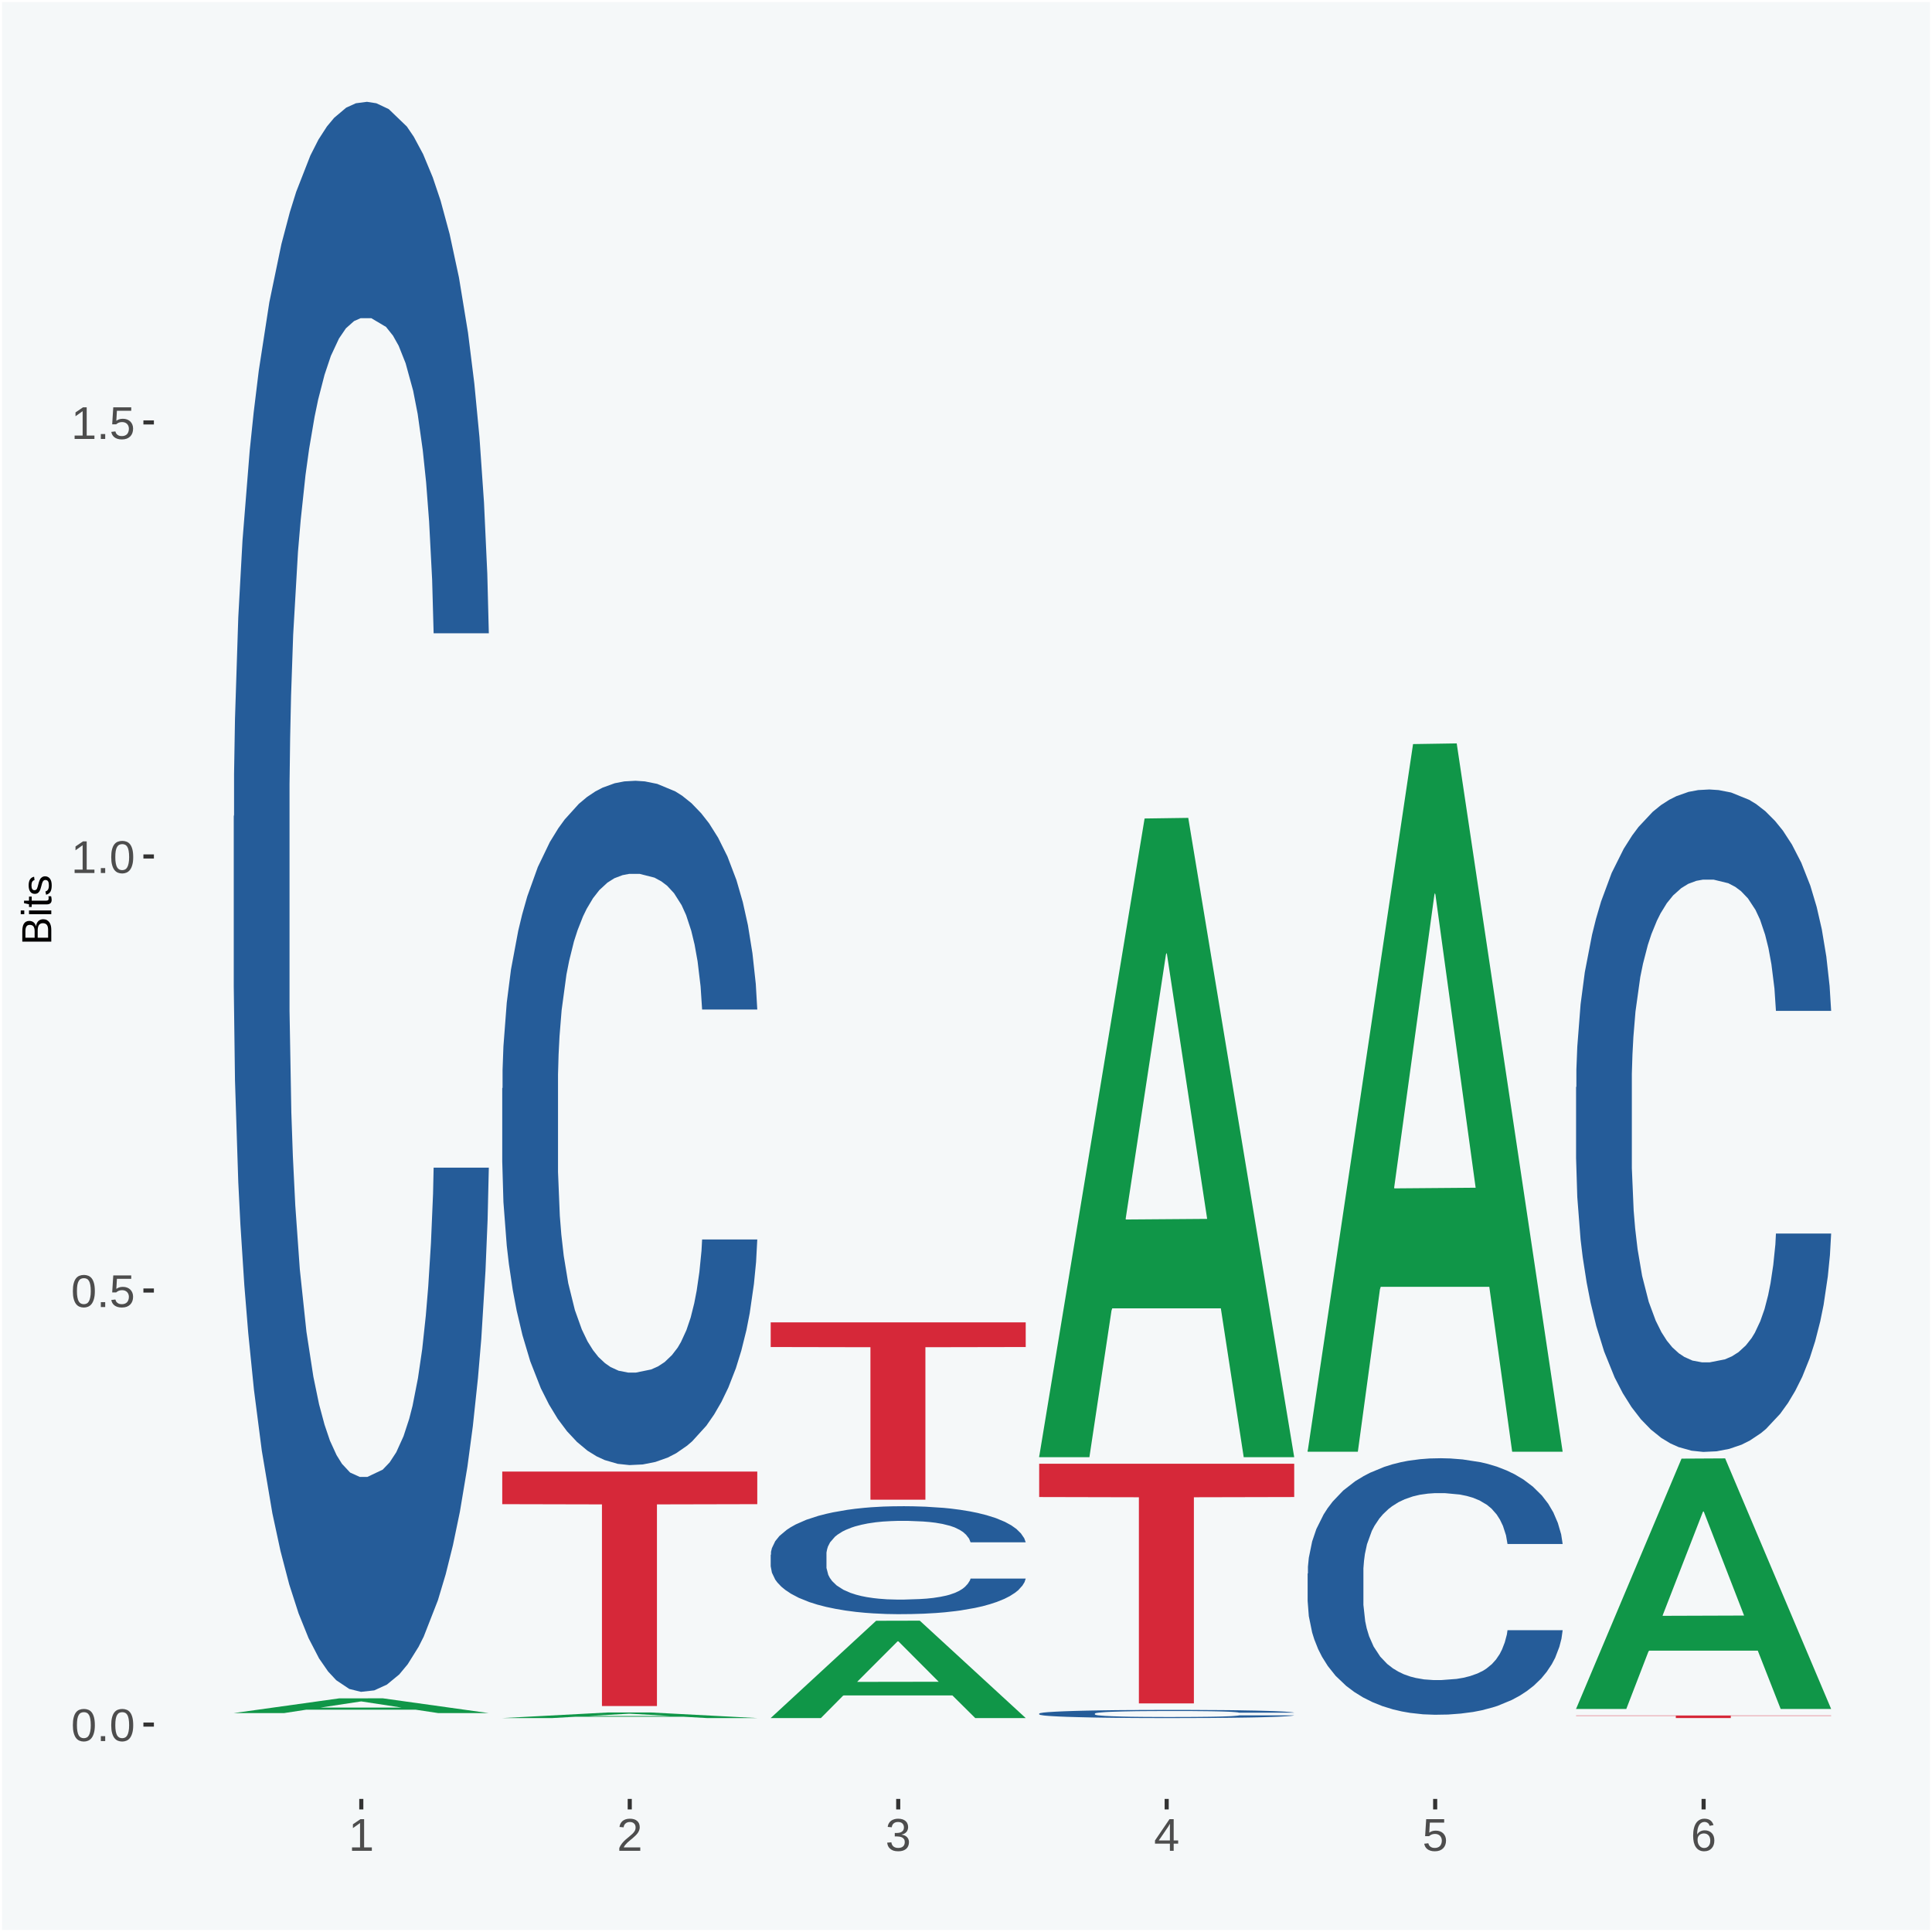 <?xml version="1.0" encoding="UTF-8"?>
<svg xmlns="http://www.w3.org/2000/svg" xmlns:xlink="http://www.w3.org/1999/xlink" width="504pt" height="504pt" viewBox="0 0 504 504" version="1.1">
<defs>
<g>
<symbol overflow="visible" id="glyph0-0">
<path style="stroke:none;" d="M 0.406 0 L 0.406 -8 L 3.594 -8 L 3.594 0 Z M 0.797 -0.406 L 3.188 -0.406 L 3.188 -7.594 L 0.797 -7.594 Z M 0.797 -0.406 "/>
</symbol>
<symbol overflow="visible" id="glyph0-1">
<path style="stroke:none;" d="M 6.203 -4.125 C 6.203 -3.332 6.125 -2.664 5.969 -2.125 C 5.82 -1.582 5.617 -1.145 5.359 -0.812 C 5.098 -0.477 4.789 -0.238 4.438 -0.094 C 4.094 0.051 3.723 0.125 3.328 0.125 C 2.922 0.125 2.539 0.051 2.188 -0.094 C 1.844 -0.238 1.539 -0.477 1.281 -0.812 C 1.031 -1.145 0.832 -1.582 0.688 -2.125 C 0.539 -2.664 0.469 -3.332 0.469 -4.125 C 0.469 -4.957 0.539 -5.645 0.688 -6.188 C 0.832 -6.738 1.035 -7.176 1.297 -7.5 C 1.555 -7.82 1.859 -8.047 2.203 -8.172 C 2.555 -8.305 2.941 -8.375 3.359 -8.375 C 3.754 -8.375 4.125 -8.305 4.469 -8.172 C 4.812 -8.047 5.113 -7.82 5.375 -7.5 C 5.633 -7.176 5.836 -6.738 5.984 -6.188 C 6.129 -5.645 6.203 -4.957 6.203 -4.125 Z M 5.141 -4.125 C 5.141 -4.781 5.098 -5.328 5.016 -5.766 C 4.941 -6.203 4.828 -6.551 4.672 -6.812 C 4.516 -7.07 4.328 -7.254 4.109 -7.359 C 3.891 -7.473 3.641 -7.531 3.359 -7.531 C 3.055 -7.531 2.789 -7.473 2.562 -7.359 C 2.344 -7.254 2.156 -7.07 2 -6.812 C 1.844 -6.551 1.723 -6.203 1.641 -5.766 C 1.566 -5.328 1.531 -4.781 1.531 -4.125 C 1.531 -3.5 1.57 -2.969 1.656 -2.531 C 1.738 -2.094 1.852 -1.742 2 -1.484 C 2.156 -1.223 2.344 -1.035 2.562 -0.922 C 2.789 -0.805 3.047 -0.75 3.328 -0.75 C 3.609 -0.75 3.859 -0.805 4.078 -0.922 C 4.305 -1.035 4.492 -1.223 4.641 -1.484 C 4.797 -1.742 4.914 -2.094 5 -2.531 C 5.094 -2.969 5.141 -3.5 5.141 -4.125 Z M 5.141 -4.125 "/>
</symbol>
<symbol overflow="visible" id="glyph0-2">
<path style="stroke:none;" d="M 1.094 0 L 1.094 -1.281 L 2.234 -1.281 L 2.234 0 Z M 1.094 0 "/>
</symbol>
<symbol overflow="visible" id="glyph0-3">
<path style="stroke:none;" d="M 6.172 -2.688 C 6.172 -2.27 6.109 -1.891 5.984 -1.547 C 5.859 -1.203 5.672 -0.906 5.422 -0.656 C 5.18 -0.414 4.879 -0.223 4.516 -0.078 C 4.148 0.055 3.723 0.125 3.234 0.125 C 2.805 0.125 2.43 0.07 2.109 -0.031 C 1.785 -0.133 1.508 -0.273 1.281 -0.453 C 1.062 -0.629 0.883 -0.836 0.75 -1.078 C 0.625 -1.316 0.535 -1.57 0.484 -1.844 L 1.547 -1.969 C 1.586 -1.812 1.645 -1.66 1.719 -1.516 C 1.801 -1.367 1.91 -1.238 2.047 -1.125 C 2.18 -1.008 2.348 -0.914 2.547 -0.844 C 2.742 -0.781 2.984 -0.75 3.266 -0.75 C 3.535 -0.75 3.781 -0.789 4 -0.875 C 4.227 -0.957 4.422 -1.078 4.578 -1.234 C 4.734 -1.398 4.852 -1.602 4.938 -1.844 C 5.031 -2.082 5.078 -2.359 5.078 -2.672 C 5.078 -2.922 5.035 -3.148 4.953 -3.359 C 4.867 -3.578 4.75 -3.766 4.594 -3.922 C 4.445 -4.078 4.258 -4.195 4.031 -4.281 C 3.812 -4.363 3.562 -4.406 3.281 -4.406 C 3.113 -4.406 2.953 -4.391 2.797 -4.359 C 2.648 -4.328 2.516 -4.285 2.391 -4.234 C 2.266 -4.18 2.148 -4.117 2.047 -4.047 C 1.941 -3.973 1.844 -3.895 1.75 -3.812 L 0.719 -3.812 L 1 -8.25 L 5.688 -8.25 L 5.688 -7.359 L 1.953 -7.359 L 1.797 -4.734 C 1.984 -4.879 2.219 -5.004 2.5 -5.109 C 2.781 -5.211 3.113 -5.266 3.5 -5.266 C 3.914 -5.266 4.285 -5.203 4.609 -5.078 C 4.941 -4.953 5.223 -4.773 5.453 -4.547 C 5.68 -4.316 5.859 -4.047 5.984 -3.734 C 6.109 -3.422 6.172 -3.07 6.172 -2.688 Z M 6.172 -2.688 "/>
</symbol>
<symbol overflow="visible" id="glyph0-4">
<path style="stroke:none;" d="M 0.922 0 L 0.922 -0.891 L 3.016 -0.891 L 3.016 -7.25 L 1.156 -5.922 L 1.156 -6.922 L 3.109 -8.25 L 4.078 -8.25 L 4.078 -0.891 L 6.094 -0.891 L 6.094 0 Z M 0.922 0 "/>
</symbol>
<symbol overflow="visible" id="glyph0-5">
<path style="stroke:none;" d="M 0.609 0 L 0.609 -0.75 C 0.805 -1.207 1.047 -1.609 1.328 -1.953 C 1.617 -2.305 1.922 -2.625 2.234 -2.906 C 2.555 -3.188 2.867 -3.445 3.172 -3.688 C 3.484 -3.938 3.766 -4.18 4.016 -4.422 C 4.266 -4.66 4.469 -4.91 4.625 -5.172 C 4.781 -5.441 4.859 -5.742 4.859 -6.078 C 4.859 -6.316 4.82 -6.523 4.75 -6.703 C 4.676 -6.879 4.57 -7.023 4.438 -7.141 C 4.312 -7.266 4.156 -7.359 3.969 -7.422 C 3.781 -7.484 3.578 -7.516 3.359 -7.516 C 3.141 -7.516 2.938 -7.484 2.75 -7.422 C 2.57 -7.367 2.41 -7.281 2.266 -7.156 C 2.117 -7.039 2 -6.895 1.906 -6.719 C 1.812 -6.551 1.754 -6.352 1.734 -6.125 L 0.656 -6.219 C 0.688 -6.508 0.766 -6.785 0.891 -7.047 C 1.023 -7.316 1.203 -7.551 1.422 -7.75 C 1.648 -7.945 1.922 -8.098 2.234 -8.203 C 2.555 -8.316 2.93 -8.375 3.359 -8.375 C 3.766 -8.375 4.125 -8.328 4.438 -8.234 C 4.758 -8.141 5.031 -7.992 5.25 -7.797 C 5.477 -7.609 5.648 -7.375 5.766 -7.094 C 5.879 -6.812 5.938 -6.488 5.938 -6.125 C 5.938 -5.844 5.883 -5.578 5.781 -5.328 C 5.688 -5.078 5.555 -4.836 5.391 -4.609 C 5.223 -4.379 5.031 -4.16 4.812 -3.953 C 4.594 -3.742 4.363 -3.535 4.125 -3.328 C 3.895 -3.129 3.656 -2.93 3.406 -2.734 C 3.164 -2.535 2.938 -2.336 2.719 -2.141 C 2.508 -1.941 2.32 -1.738 2.156 -1.531 C 1.988 -1.332 1.859 -1.117 1.766 -0.891 L 6.078 -0.891 L 6.078 0 Z M 0.609 0 "/>
</symbol>
<symbol overflow="visible" id="glyph0-6">
<path style="stroke:none;" d="M 6.141 -2.281 C 6.141 -1.906 6.078 -1.566 5.953 -1.266 C 5.836 -0.973 5.66 -0.723 5.422 -0.516 C 5.18 -0.305 4.883 -0.145 4.531 -0.031 C 4.188 0.07 3.789 0.125 3.344 0.125 C 2.832 0.125 2.398 0.062 2.047 -0.062 C 1.703 -0.195 1.414 -0.367 1.188 -0.578 C 0.957 -0.785 0.785 -1.02 0.672 -1.281 C 0.566 -1.551 0.492 -1.832 0.453 -2.125 L 1.547 -2.219 C 1.578 -2 1.633 -1.801 1.719 -1.625 C 1.801 -1.445 1.914 -1.289 2.062 -1.156 C 2.207 -1.031 2.383 -0.93 2.594 -0.859 C 2.801 -0.785 3.051 -0.75 3.344 -0.75 C 3.875 -0.75 4.289 -0.879 4.594 -1.141 C 4.895 -1.41 5.047 -1.801 5.047 -2.312 C 5.047 -2.613 4.977 -2.859 4.844 -3.047 C 4.707 -3.234 4.539 -3.379 4.344 -3.484 C 4.145 -3.586 3.926 -3.656 3.688 -3.688 C 3.445 -3.727 3.227 -3.75 3.031 -3.75 L 2.438 -3.75 L 2.438 -4.656 L 3.016 -4.656 C 3.211 -4.656 3.414 -4.676 3.625 -4.719 C 3.844 -4.758 4.039 -4.832 4.219 -4.938 C 4.395 -5.051 4.539 -5.195 4.656 -5.375 C 4.77 -5.562 4.828 -5.797 4.828 -6.078 C 4.828 -6.523 4.695 -6.875 4.438 -7.125 C 4.188 -7.383 3.801 -7.516 3.281 -7.516 C 2.82 -7.516 2.445 -7.395 2.156 -7.156 C 1.875 -6.914 1.707 -6.578 1.656 -6.141 L 0.594 -6.234 C 0.633 -6.598 0.734 -6.91 0.891 -7.172 C 1.047 -7.441 1.242 -7.664 1.484 -7.844 C 1.734 -8.02 2.008 -8.148 2.312 -8.234 C 2.625 -8.328 2.953 -8.375 3.297 -8.375 C 3.754 -8.375 4.148 -8.316 4.484 -8.203 C 4.816 -8.086 5.086 -7.93 5.297 -7.734 C 5.516 -7.535 5.672 -7.301 5.766 -7.031 C 5.867 -6.77 5.922 -6.488 5.922 -6.188 C 5.922 -5.945 5.883 -5.723 5.812 -5.516 C 5.75 -5.305 5.645 -5.113 5.5 -4.938 C 5.363 -4.77 5.188 -4.625 4.969 -4.5 C 4.75 -4.383 4.488 -4.297 4.188 -4.234 L 4.188 -4.219 C 4.52 -4.176 4.805 -4.098 5.047 -3.984 C 5.297 -3.867 5.5 -3.723 5.656 -3.547 C 5.82 -3.379 5.941 -3.188 6.016 -2.969 C 6.098 -2.75 6.141 -2.52 6.141 -2.281 Z M 6.141 -2.281 "/>
</symbol>
<symbol overflow="visible" id="glyph0-7">
<path style="stroke:none;" d="M 5.156 -1.875 L 5.156 0 L 4.172 0 L 4.172 -1.875 L 0.281 -1.875 L 0.281 -2.688 L 4.062 -8.25 L 5.156 -8.25 L 5.156 -2.703 L 6.328 -2.703 L 6.328 -1.875 Z M 4.172 -7.062 C 4.16 -7.039 4.141 -7.004 4.109 -6.953 C 4.078 -6.898 4.039 -6.836 4 -6.766 C 3.957 -6.691 3.914 -6.617 3.875 -6.547 C 3.844 -6.473 3.812 -6.414 3.781 -6.375 L 1.656 -3.25 C 1.633 -3.219 1.602 -3.176 1.562 -3.125 C 1.531 -3.07 1.492 -3.02 1.453 -2.969 C 1.422 -2.914 1.383 -2.863 1.344 -2.812 C 1.301 -2.77 1.27 -2.734 1.25 -2.703 L 4.172 -2.703 Z M 4.172 -7.062 "/>
</symbol>
<symbol overflow="visible" id="glyph0-8">
<path style="stroke:none;" d="M 6.141 -2.703 C 6.141 -2.285 6.082 -1.906 5.969 -1.562 C 5.852 -1.219 5.68 -0.922 5.453 -0.672 C 5.234 -0.422 4.957 -0.223 4.625 -0.078 C 4.289 0.055 3.91 0.125 3.484 0.125 C 3.004 0.125 2.582 0.031 2.219 -0.156 C 1.863 -0.344 1.566 -0.609 1.328 -0.953 C 1.086 -1.297 0.906 -1.719 0.781 -2.219 C 0.664 -2.727 0.609 -3.301 0.609 -3.938 C 0.609 -4.676 0.676 -5.32 0.812 -5.875 C 0.945 -6.426 1.141 -6.883 1.391 -7.25 C 1.648 -7.625 1.961 -7.906 2.328 -8.094 C 2.691 -8.281 3.102 -8.375 3.562 -8.375 C 3.844 -8.375 4.102 -8.344 4.344 -8.281 C 4.594 -8.227 4.816 -8.133 5.016 -8 C 5.223 -7.875 5.398 -7.703 5.547 -7.484 C 5.703 -7.273 5.828 -7.016 5.922 -6.703 L 4.906 -6.516 C 4.801 -6.867 4.629 -7.125 4.391 -7.281 C 4.148 -7.445 3.867 -7.531 3.547 -7.531 C 3.266 -7.531 3.004 -7.457 2.766 -7.312 C 2.535 -7.176 2.336 -6.973 2.172 -6.703 C 2.004 -6.43 1.875 -6.086 1.781 -5.672 C 1.695 -5.266 1.656 -4.789 1.656 -4.25 C 1.852 -4.602 2.125 -4.875 2.469 -5.062 C 2.812 -5.25 3.207 -5.344 3.656 -5.344 C 4.031 -5.344 4.367 -5.281 4.672 -5.156 C 4.984 -5.031 5.25 -4.852 5.469 -4.625 C 5.688 -4.406 5.852 -4.129 5.969 -3.797 C 6.082 -3.473 6.141 -3.109 6.141 -2.703 Z M 5.078 -2.656 C 5.078 -2.938 5.039 -3.191 4.969 -3.422 C 4.895 -3.66 4.785 -3.859 4.641 -4.016 C 4.504 -4.18 4.332 -4.305 4.125 -4.391 C 3.926 -4.484 3.688 -4.531 3.406 -4.531 C 3.219 -4.531 3.023 -4.5 2.828 -4.438 C 2.629 -4.383 2.453 -4.289 2.297 -4.156 C 2.141 -4.031 2.008 -3.863 1.906 -3.656 C 1.812 -3.457 1.766 -3.207 1.766 -2.906 C 1.766 -2.602 1.801 -2.316 1.875 -2.047 C 1.957 -1.785 2.07 -1.555 2.219 -1.359 C 2.363 -1.172 2.539 -1.02 2.75 -0.906 C 2.957 -0.789 3.191 -0.734 3.453 -0.734 C 3.703 -0.734 3.926 -0.773 4.125 -0.859 C 4.332 -0.953 4.504 -1.082 4.641 -1.25 C 4.785 -1.414 4.895 -1.613 4.969 -1.844 C 5.039 -2.082 5.078 -2.352 5.078 -2.656 Z M 5.078 -2.656 "/>
</symbol>
<symbol overflow="visible" id="glyph1-0">
<path style="stroke:none;" d="M 0 -0.359 L -7.328 -0.359 L -7.328 -3.281 L 0 -3.281 Z M -0.359 -0.734 L -0.359 -2.922 L -6.969 -2.922 L -6.969 -0.734 Z M -0.359 -0.734 "/>
</symbol>
<symbol overflow="visible" id="glyph1-1">
<path style="stroke:none;" d="M -2.125 -6.75 C -1.75 -6.75 -1.426 -6.676 -1.156 -6.531 C -0.883 -6.383 -0.66 -6.18 -0.484 -5.922 C -0.316 -5.672 -0.191 -5.375 -0.109 -5.031 C -0.035 -4.695 0 -4.344 0 -3.969 L 0 -0.906 L -7.562 -0.906 L -7.562 -3.656 C -7.562 -4.07 -7.523 -4.441 -7.453 -4.766 C -7.391 -5.098 -7.281 -5.379 -7.125 -5.609 C -6.977 -5.836 -6.789 -6.008 -6.562 -6.125 C -6.332 -6.25 -6.055 -6.312 -5.734 -6.312 C -5.523 -6.312 -5.328 -6.281 -5.141 -6.219 C -4.953 -6.164 -4.781 -6.078 -4.625 -5.953 C -4.477 -5.836 -4.348 -5.688 -4.234 -5.5 C -4.129 -5.32 -4.047 -5.113 -3.984 -4.875 C -3.953 -5.176 -3.883 -5.441 -3.781 -5.672 C -3.676 -5.91 -3.539 -6.109 -3.375 -6.266 C -3.219 -6.43 -3.031 -6.551 -2.812 -6.625 C -2.602 -6.707 -2.375 -6.75 -2.125 -6.75 Z M -5.609 -5.281 C -6.016 -5.281 -6.305 -5.141 -6.484 -4.859 C -6.66 -4.586 -6.75 -4.188 -6.75 -3.656 L -6.75 -1.922 L -4.344 -1.922 L -4.344 -3.656 C -4.344 -3.957 -4.375 -4.211 -4.438 -4.422 C -4.5 -4.629 -4.582 -4.797 -4.688 -4.922 C -4.801 -5.047 -4.93 -5.133 -5.078 -5.188 C -5.234 -5.25 -5.41 -5.281 -5.609 -5.281 Z M -2.219 -5.719 C -2.457 -5.719 -2.66 -5.672 -2.828 -5.578 C -2.992 -5.492 -3.129 -5.367 -3.234 -5.203 C -3.348 -5.047 -3.426 -4.848 -3.469 -4.609 C -3.52 -4.379 -3.547 -4.125 -3.547 -3.844 L -3.547 -1.922 L -0.828 -1.922 L -0.828 -3.922 C -0.828 -4.18 -0.848 -4.422 -0.891 -4.641 C -0.93 -4.859 -1.004 -5.047 -1.109 -5.203 C -1.211 -5.367 -1.352 -5.492 -1.531 -5.578 C -1.719 -5.672 -1.945 -5.719 -2.219 -5.719 Z M -2.219 -5.719 "/>
</symbol>
<symbol overflow="visible" id="glyph1-2">
<path style="stroke:none;" d="M -7.047 -0.734 L -7.969 -0.734 L -7.969 -1.703 L -7.047 -1.703 Z M 0 -0.734 L -5.812 -0.734 L -5.812 -1.703 L 0 -1.703 Z M 0 -0.734 "/>
</symbol>
<symbol overflow="visible" id="glyph1-3">
<path style="stroke:none;" d="M -0.047 -2.969 C -0.004 -2.82 0.023 -2.672 0.047 -2.516 C 0.078 -2.367 0.094 -2.195 0.094 -2 C 0.094 -1.227 -0.348 -0.844 -1.234 -0.844 L -5.109 -0.844 L -5.109 -0.172 L -5.812 -0.172 L -5.812 -0.875 L -7.109 -1.156 L -7.109 -1.812 L -5.812 -1.812 L -5.812 -2.875 L -5.109 -2.875 L -5.109 -1.812 L -1.438 -1.812 C -1.156 -1.812 -0.957 -1.852 -0.844 -1.938 C -0.738 -2.031 -0.688 -2.191 -0.688 -2.422 C -0.688 -2.516 -0.691 -2.602 -0.703 -2.688 C -0.711 -2.77 -0.727 -2.863 -0.75 -2.969 Z M -0.047 -2.969 "/>
</symbol>
<symbol overflow="visible" id="glyph1-4">
<path style="stroke:none;" d="M -1.609 -5.109 C -1.336 -5.109 -1.094 -5.051 -0.875 -4.938 C -0.664 -4.832 -0.488 -4.68 -0.344 -4.484 C -0.195 -4.285 -0.082 -4.039 0 -3.75 C 0.07 -3.457 0.109 -3.125 0.109 -2.75 C 0.109 -2.406 0.082 -2.098 0.031 -1.828 C -0.02 -1.555 -0.102 -1.316 -0.219 -1.109 C -0.332 -0.91 -0.484 -0.742 -0.672 -0.609 C -0.859 -0.473 -1.086 -0.375 -1.359 -0.312 L -1.531 -1.156 C -1.219 -1.238 -0.988 -1.41 -0.844 -1.672 C -0.695 -1.93 -0.625 -2.289 -0.625 -2.75 C -0.625 -2.957 -0.641 -3.145 -0.672 -3.312 C -0.703 -3.488 -0.75 -3.641 -0.812 -3.766 C -0.883 -3.891 -0.977 -3.984 -1.094 -4.047 C -1.207 -4.117 -1.352 -4.156 -1.531 -4.156 C -1.707 -4.156 -1.848 -4.113 -1.953 -4.031 C -2.066 -3.957 -2.16 -3.844 -2.234 -3.688 C -2.316 -3.539 -2.383 -3.363 -2.438 -3.156 C -2.5 -2.945 -2.562 -2.719 -2.625 -2.469 C -2.688 -2.238 -2.754 -2.008 -2.828 -1.781 C -2.898 -1.551 -3 -1.344 -3.125 -1.156 C -3.25 -0.969 -3.398 -0.816 -3.578 -0.703 C -3.766 -0.586 -4 -0.531 -4.281 -0.531 C -4.812 -0.531 -5.211 -0.719 -5.484 -1.094 C -5.766 -1.477 -5.906 -2.031 -5.906 -2.75 C -5.906 -3.395 -5.789 -3.906 -5.562 -4.281 C -5.332 -4.656 -4.973 -4.895 -4.484 -5 L -4.375 -4.125 C -4.52 -4.094 -4.645 -4.035 -4.75 -3.953 C -4.852 -3.867 -4.938 -3.766 -5 -3.641 C -5.062 -3.516 -5.102 -3.375 -5.125 -3.219 C -5.156 -3.07 -5.172 -2.914 -5.172 -2.75 C -5.172 -2.312 -5.102 -1.988 -4.969 -1.781 C -4.844 -1.582 -4.645 -1.484 -4.375 -1.484 C -4.219 -1.484 -4.086 -1.52 -3.984 -1.594 C -3.879 -1.664 -3.789 -1.77 -3.719 -1.906 C -3.656 -2.051 -3.598 -2.219 -3.547 -2.406 C -3.492 -2.602 -3.438 -2.816 -3.375 -3.047 C -3.332 -3.203 -3.289 -3.359 -3.25 -3.516 C -3.207 -3.68 -3.156 -3.836 -3.094 -3.984 C -3.031 -4.141 -2.957 -4.285 -2.875 -4.422 C -2.789 -4.555 -2.688 -4.672 -2.562 -4.766 C -2.445 -4.867 -2.312 -4.953 -2.156 -5.016 C -2 -5.078 -1.816 -5.109 -1.609 -5.109 Z M -1.609 -5.109 "/>
</symbol>
</g>
<clipPath id="clip1">
  <path d="M 40.148 5.48 L 498.52 5.48 L 498.52 469.281 L 40.148 469.281 Z M 40.148 5.48 "/>
</clipPath>
</defs>
<g id="surface1">
<rect x="0" y="0" width="504" height="504" style="fill:rgb(96.078%,97.255%,97.647%);fill-opacity:1;stroke:none;"/>
<path style="fill:none;stroke-width:1.07;stroke-linecap:round;stroke-linejoin:round;stroke:rgb(100%,100%,100%);stroke-opacity:1;stroke-miterlimit:10;" d="M 0 0 L 504 0 L 504 504 L 0 504 Z M 0 0 " transform="matrix(1,0,0,-1,0,504)"/>
<g clip-path="url(#clip1)" clip-rule="nonzero">
<path style=" stroke:none;fill-rule:nonzero;fill:rgb(96.078%,97.255%,97.647%);fill-opacity:1;" d="M 40.148 469.281 L 498.52 469.281 L 498.52 5.48 L 40.148 5.48 Z M 40.148 469.281 "/>
</g>
<path style=" stroke:none;fill-rule:nonzero;fill:rgb(6.274%,58.824%,28.235%);fill-opacity:1;" d="M 60.98 446.891 L 61.051 446.879 L 88.488 443.051 L 99.871 443.039 L 127.52 446.898 L 114.352 446.898 L 108.379 446 L 80.051 446 L 79.852 446.012 L 74.078 446.898 L 60.98 446.898 L 60.98 446.891 L 83.621 445.461 L 104.809 445.461 L 94.32 443.859 L 94.18 443.859 L 94.039 443.871 L 83.551 445.461 L 83.621 445.461 Z M 60.98 446.891 "/>
<path style=" stroke:none;fill-rule:nonzero;fill:rgb(14.51%,36.078%,60.001%);fill-opacity:1;" d="M 60.98 212.93 L 61.059 212.551 L 61.059 201.949 L 61.301 187.551 L 62.16 161.039 L 63.262 140.961 L 65.148 117.469 L 66.172 107.621 L 67.512 96.641 L 70.262 78.84 L 73.41 63.68 L 75.609 55.352 L 77.262 50.051 L 80.961 40.578 L 83.078 36.41 L 85.281 33 L 87.172 30.73 L 90.32 28.078 L 92.828 26.941 L 95.738 26.559 L 98.18 26.941 L 101.41 28.461 L 106.129 33 L 107.93 35.648 L 110.371 40.199 L 112.891 46.262 L 114.93 52.32 L 117.289 61.031 L 119.73 72.398 L 122.09 86.789 L 123.738 100.051 L 125.078 114.059 L 126.262 131.109 L 127.121 149.672 L 127.52 165.199 L 113.121 165.199 L 112.73 151.191 L 111.941 136.031 L 111.16 125.809 L 110.289 117.469 L 108.961 108 L 107.781 101.941 L 105.809 94.75 L 104 90.199 L 102.512 87.551 L 100.699 85.281 L 96.852 83 L 94.09 83 L 92.359 83.762 L 90.238 85.648 L 88.43 88.309 L 86.309 92.852 L 84.66 97.781 L 83 104.219 L 82.059 108.762 L 80.641 117.09 L 79.699 123.91 L 78.441 135.66 L 77.73 143.988 L 76.48 165.578 L 75.93 181.488 L 75.691 192.48 L 75.531 204.602 L 75.531 263.691 L 76 290.211 L 76.398 301.57 L 77.031 314.449 L 78.211 331.121 L 79.941 347.41 L 81.75 359.148 L 83.238 366.352 L 84.66 371.648 L 86.07 375.82 L 87.801 379.602 L 89.219 381.879 L 91.34 384.148 L 93.859 385.289 L 95.82 385.289 L 99.828 383.391 L 101.641 381.5 L 103.371 378.852 L 105.262 374.68 L 106.75 370.129 L 107.621 366.73 L 109.031 359.531 L 110.141 351.949 L 111.078 343.238 L 111.711 335.66 L 112.422 324.301 L 112.969 311.422 L 113.121 304.602 L 127.52 304.602 L 127.199 318.238 L 126.648 331.5 L 125.551 349.301 L 124.68 359.531 L 123.352 372.031 L 121.93 382.641 L 119.969 394.379 L 118.16 403.09 L 116.27 410.672 L 114.23 417.48 L 110.531 426.949 L 109.191 429.609 L 106.359 434.148 L 104.16 436.801 L 100.93 439.461 L 97.629 440.969 L 94.172 441.352 L 91.102 440.59 L 87.719 438.32 L 85.602 436.051 L 83.238 432.641 L 80.488 427.328 L 77.891 420.891 L 75.449 413.32 L 73.172 404.609 L 71.051 394.762 L 68.301 378.469 L 66.25 362.559 L 64.762 347.789 L 63.738 335.281 L 62.711 319.379 L 62.16 308.391 L 61.301 281.871 L 60.98 257.25 Z M 60.98 212.93 "/>
<path style=" stroke:none;fill-rule:nonzero;fill:rgb(6.274%,58.824%,28.235%);fill-opacity:1;" d="M 131.02 448.191 L 131.09 448.191 L 158.52 446.738 L 169.91 446.738 L 197.551 448.191 L 184.379 448.191 L 178.41 447.852 L 150.09 447.852 L 149.879 447.859 L 144.121 448.191 L 131.02 448.191 L 153.648 447.648 L 174.852 447.648 L 164.352 447.051 L 164.078 447.051 L 153.578 447.648 L 153.648 447.648 Z M 131.02 448.191 "/>
<path style=" stroke:none;fill-rule:nonzero;fill:rgb(14.51%,36.078%,60.001%);fill-opacity:1;" d="M 131.02 283.891 L 131.102 283.73 L 131.102 279.16 L 131.328 272.969 L 132.199 261.551 L 133.301 252.91 L 135.191 242.809 L 136.211 238.57 L 137.551 233.84 L 140.301 226.18 L 143.441 219.66 L 145.648 216.07 L 147.301 213.789 L 150.988 209.711 L 153.121 207.922 L 155.32 206.449 L 157.211 205.469 L 160.352 204.328 L 162.871 203.84 L 165.781 203.68 L 168.219 203.84 L 171.441 204.488 L 176.16 206.449 L 177.969 207.59 L 180.41 209.551 L 182.922 212.16 L 184.969 214.77 L 187.328 218.52 L 189.762 223.41 L 192.121 229.602 L 193.77 235.309 L 195.109 241.34 L 196.289 248.68 L 197.16 256.66 L 197.551 263.352 L 183.16 263.352 L 182.762 257.32 L 181.98 250.789 L 181.191 246.391 L 180.328 242.809 L 178.988 238.73 L 177.809 236.121 L 175.84 233.02 L 174.039 231.07 L 172.539 229.93 L 170.73 228.949 L 166.879 227.969 L 164.129 227.969 L 162.398 228.301 L 160.27 229.109 L 158.461 230.25 L 156.34 232.211 L 154.691 234.328 L 153.039 237.102 L 152.09 239.059 L 150.68 242.641 L 149.73 245.578 L 148.48 250.629 L 147.77 254.219 L 146.512 263.512 L 145.961 270.359 L 145.719 275.09 L 145.57 280.301 L 145.57 305.738 L 146.039 317.148 L 146.43 322.039 L 147.059 327.578 L 148.238 334.75 L 149.969 341.762 L 151.781 346.82 L 153.27 349.922 L 154.691 352.199 L 156.102 353.988 L 157.84 355.621 L 159.25 356.602 L 161.371 357.578 L 163.891 358.07 L 165.859 358.07 L 169.871 357.25 L 171.68 356.441 L 173.41 355.301 L 175.289 353.5 L 176.789 351.551 L 177.648 350.078 L 179.07 346.98 L 180.172 343.719 L 181.109 339.969 L 181.738 336.711 L 182.449 331.82 L 183 326.281 L 183.16 323.34 L 197.551 323.34 L 197.238 329.211 L 196.68 334.922 L 195.578 342.578 L 194.719 346.98 L 193.379 352.359 L 191.969 356.93 L 190 361.98 L 188.191 365.73 L 186.301 368.988 L 184.262 371.93 L 180.559 376 L 179.23 377.141 L 176.391 379.102 L 174.191 380.238 L 170.969 381.379 L 167.672 382.031 L 164.211 382.199 L 161.141 381.871 L 157.762 380.891 L 155.629 379.91 L 153.27 378.449 L 150.52 376.16 L 147.93 373.391 L 145.488 370.129 L 143.211 366.379 L 141.078 362.141 L 138.328 355.129 L 136.289 348.289 L 134.789 341.93 L 133.77 336.551 L 132.75 329.699 L 132.199 324.969 L 131.328 313.559 L 131.02 302.961 Z M 131.02 283.891 "/>
<path style=" stroke:none;fill-rule:nonzero;fill:rgb(83.922%,15.686%,22.353%);fill-opacity:1;" d="M 131.02 383.891 L 197.551 383.891 L 197.551 392.391 L 171.379 392.449 L 171.379 445.051 L 157.031 445.051 L 157.031 392.449 L 131.02 392.391 Z M 131.02 383.891 "/>
<path style=" stroke:none;fill-rule:nonzero;fill:rgb(6.274%,58.824%,28.235%);fill-opacity:1;" d="M 201.051 448.148 L 201.121 448.121 L 228.559 422.809 L 239.941 422.781 L 267.578 448.191 L 254.41 448.191 L 248.449 442.281 L 220.121 442.281 L 219.91 442.371 L 214.148 448.191 L 201.051 448.191 L 201.051 448.148 L 223.691 438.75 L 244.879 438.719 L 234.391 428.199 L 234.25 428.148 L 234.109 428.219 L 223.621 438.719 L 223.691 438.75 Z M 201.051 448.148 "/>
<path style=" stroke:none;fill-rule:nonzero;fill:rgb(14.51%,36.078%,60.001%);fill-opacity:1;" d="M 201.051 405.578 L 201.129 405.551 L 201.129 404.828 L 201.371 403.852 L 202.23 402.051 L 203.328 400.691 L 205.219 399.102 L 206.238 398.43 L 207.578 397.68 L 210.328 396.469 L 213.48 395.441 L 215.68 394.879 L 217.328 394.52 L 221.031 393.871 L 223.148 393.59 L 225.352 393.359 L 227.238 393.199 L 230.391 393.02 L 232.898 392.949 L 235.809 392.922 L 238.25 392.949 L 241.469 393.051 L 246.191 393.359 L 248 393.539 L 250.441 393.852 L 252.961 394.262 L 255 394.672 L 257.359 395.262 L 259.801 396.031 L 262.16 397.012 L 263.809 397.91 L 265.148 398.859 L 266.328 400.02 L 267.191 401.281 L 267.578 402.34 L 253.191 402.34 L 252.801 401.379 L 252.012 400.359 L 251.23 399.66 L 250.359 399.102 L 249.02 398.449 L 247.84 398.039 L 245.879 397.551 L 244.07 397.238 L 242.578 397.059 L 240.77 396.91 L 236.91 396.75 L 234.16 396.75 L 232.43 396.809 L 230.309 396.93 L 228.5 397.109 L 226.371 397.422 L 224.719 397.762 L 223.07 398.191 L 222.129 398.5 L 220.711 399.07 L 219.77 399.531 L 218.512 400.328 L 217.801 400.898 L 216.539 402.359 L 215.988 403.441 L 215.762 404.191 L 215.602 405.012 L 215.602 409.031 L 216.07 410.828 L 216.469 411.602 L 217.09 412.469 L 218.27 413.602 L 220 414.711 L 221.809 415.512 L 223.309 416 L 224.719 416.359 L 226.141 416.641 L 227.871 416.898 L 229.281 417.051 L 231.41 417.211 L 233.922 417.281 L 235.891 417.281 L 239.898 417.148 L 241.711 417.031 L 243.441 416.852 L 245.328 416.559 L 246.82 416.25 L 247.691 416.02 L 249.102 415.531 L 250.199 415.02 L 251.148 414.43 L 251.781 413.91 L 252.48 413.141 L 253.031 412.27 L 253.191 411.801 L 267.578 411.801 L 267.27 412.73 L 266.719 413.629 L 265.621 414.84 L 264.75 415.531 L 263.422 416.379 L 262 417.102 L 260.031 417.898 L 258.23 418.488 L 256.34 419.012 L 254.289 419.469 L 250.602 420.109 L 249.262 420.289 L 246.43 420.602 L 244.23 420.781 L 241 420.961 L 237.699 421.059 L 234.238 421.09 L 231.172 421.039 L 227.789 420.879 L 225.672 420.73 L 223.309 420.5 L 220.559 420.141 L 217.961 419.699 L 215.52 419.191 L 213.238 418.602 L 211.121 417.93 L 208.371 416.82 L 206.32 415.738 L 204.828 414.738 L 203.801 413.891 L 202.781 412.809 L 202.23 412.059 L 201.371 410.262 L 201.051 408.59 Z M 201.051 405.578 "/>
<path style=" stroke:none;fill-rule:nonzero;fill:rgb(83.922%,15.686%,22.353%);fill-opacity:1;" d="M 201.051 344.969 L 267.578 344.969 L 267.578 351.398 L 241.41 351.449 L 241.41 391.23 L 227.07 391.23 L 227.07 351.449 L 201.051 351.398 Z M 201.051 344.969 "/>
<path style=" stroke:none;fill-rule:nonzero;fill:rgb(6.274%,58.824%,28.235%);fill-opacity:1;" d="M 271.09 379.828 L 271.148 379.672 L 298.59 213.52 L 309.98 213.359 L 337.621 380.141 L 324.449 380.141 L 318.48 341.309 L 290.148 341.309 L 289.949 341.93 L 284.191 380.141 L 271.09 380.141 L 271.09 379.828 L 293.719 318.129 L 314.91 317.969 L 304.422 248.91 L 304.281 248.602 L 304.148 249.07 L 293.648 317.969 L 293.719 318.129 Z M 271.09 379.828 "/>
<path style=" stroke:none;fill-rule:nonzero;fill:rgb(14.51%,36.078%,60.001%);fill-opacity:1;" d="M 271.09 447.02 L 271.16 447.02 L 271.16 446.961 L 271.398 446.891 L 272.27 446.75 L 273.371 446.648 L 275.25 446.531 L 276.281 446.48 L 277.609 446.422 L 280.371 446.328 L 283.512 446.25 L 285.711 446.211 L 287.359 446.18 L 291.059 446.129 L 293.18 446.109 L 295.391 446.102 L 297.27 446.078 L 300.422 446.07 L 302.941 446.059 L 308.281 446.059 L 311.512 446.07 L 316.23 446.102 L 318.039 446.109 L 320.469 446.129 L 322.988 446.16 L 325.031 446.199 L 327.391 446.238 L 329.828 446.301 L 332.191 446.371 L 333.84 446.441 L 335.18 446.512 L 336.359 446.602 L 337.219 446.699 L 337.621 446.781 L 323.23 446.781 L 322.828 446.699 L 322.051 446.629 L 321.262 446.57 L 320.391 446.531 L 319.059 446.48 L 317.879 446.449 L 315.91 446.41 L 314.102 446.391 L 312.609 446.379 L 310.801 446.359 L 306.949 446.352 L 304.191 446.352 L 302.461 446.359 L 300.34 446.371 L 298.531 446.379 L 296.41 446.398 L 294.762 446.43 L 293.109 446.461 L 292.16 446.488 L 290.75 446.531 L 289.801 446.559 L 288.539 446.621 L 287.84 446.672 L 286.578 446.781 L 286.031 446.859 L 285.789 446.922 L 285.629 446.98 L 285.629 447.281 L 286.109 447.422 L 286.5 447.48 L 287.129 447.539 L 288.309 447.629 L 290.039 447.711 L 291.852 447.77 L 293.34 447.809 L 294.762 447.84 L 296.172 447.859 L 297.898 447.879 L 299.32 447.891 L 301.441 447.898 L 303.961 447.91 L 305.922 447.91 L 309.941 447.898 L 311.738 447.891 L 313.469 447.871 L 315.359 447.852 L 316.859 447.828 L 317.719 447.809 L 319.141 447.77 L 320.238 447.73 L 321.18 447.691 L 321.809 447.648 L 322.52 447.59 L 323.07 447.531 L 323.23 447.488 L 337.621 447.488 L 337.301 447.559 L 336.75 447.629 L 335.648 447.719 L 334.789 447.77 L 333.449 447.84 L 332.031 447.891 L 330.07 447.949 L 328.262 448 L 326.371 448.039 L 324.328 448.07 L 320.629 448.121 L 319.289 448.129 L 316.461 448.16 L 314.262 448.172 L 311.039 448.18 L 307.73 448.191 L 301.211 448.191 L 297.82 448.18 L 295.699 448.172 L 293.34 448.148 L 290.59 448.121 L 287.988 448.09 L 285.559 448.051 L 283.281 448 L 281.148 447.949 L 278.398 447.871 L 276.352 447.789 L 274.859 447.711 L 273.84 447.648 L 272.82 447.57 L 272.27 447.512 L 271.398 447.371 L 271.09 447.25 Z M 271.09 447.02 "/>
<path style=" stroke:none;fill-rule:nonzero;fill:rgb(83.922%,15.686%,22.353%);fill-opacity:1;" d="M 271.09 381.84 L 337.621 381.84 L 337.621 390.531 L 311.449 390.59 L 311.449 444.371 L 297.102 444.371 L 297.102 390.59 L 271.09 390.531 Z M 271.09 381.84 "/>
<path style=" stroke:none;fill-rule:nonzero;fill:rgb(6.274%,58.824%,28.235%);fill-opacity:1;" d="M 341.121 378.371 L 341.191 378.199 L 368.621 194.109 L 380.012 193.93 L 407.648 378.719 L 394.48 378.719 L 388.512 335.691 L 360.191 335.691 L 359.98 336.379 L 354.219 378.719 L 341.121 378.719 L 341.121 378.371 L 363.75 310.012 L 384.949 309.84 L 374.449 233.32 L 374.32 232.969 L 374.18 233.488 L 363.691 309.84 L 363.75 310.012 Z M 341.121 378.371 "/>
<path style=" stroke:none;fill-rule:nonzero;fill:rgb(14.51%,36.078%,60.001%);fill-opacity:1;" d="M 341.121 410.48 L 341.199 410.422 L 341.199 408.711 L 341.43 406.379 L 342.301 402.109 L 343.398 398.871 L 345.289 395.078 L 346.309 393.488 L 347.648 391.719 L 350.398 388.84 L 353.539 386.398 L 355.75 385.059 L 357.398 384.199 L 361.09 382.672 L 363.219 382 L 365.422 381.449 L 367.309 381.078 L 370.449 380.66 L 372.969 380.469 L 375.879 380.41 L 378.32 380.469 L 381.539 380.719 L 386.262 381.449 L 388.07 381.879 L 390.512 382.609 L 393.02 383.59 L 395.07 384.57 L 397.43 385.969 L 399.871 387.809 L 402.23 390.129 L 403.879 392.27 L 405.211 394.531 L 406.391 397.281 L 407.262 400.27 L 407.648 402.781 L 393.262 402.781 L 392.871 400.52 L 392.078 398.07 L 391.289 396.422 L 390.43 395.078 L 389.09 393.551 L 387.91 392.57 L 385.949 391.41 L 384.141 390.68 L 382.641 390.25 L 380.828 389.879 L 376.98 389.52 L 374.23 389.52 L 372.5 389.641 L 370.371 389.941 L 368.57 390.371 L 366.441 391.109 L 364.789 391.898 L 363.141 392.941 L 362.199 393.672 L 360.781 395.02 L 359.84 396.121 L 358.578 398.012 L 357.871 399.359 L 356.609 402.84 L 356.059 405.41 L 355.828 407.18 L 355.672 409.129 L 355.672 418.672 L 356.141 422.941 L 356.531 424.781 L 357.16 426.859 L 358.34 429.539 L 360.07 432.172 L 361.879 434.07 L 363.379 435.23 L 364.789 436.078 L 366.211 436.762 L 367.941 437.371 L 369.352 437.73 L 371.48 438.102 L 373.988 438.281 L 375.961 438.281 L 379.969 437.98 L 381.781 437.672 L 383.512 437.238 L 385.398 436.57 L 386.891 435.84 L 387.75 435.289 L 389.172 434.129 L 390.27 432.91 L 391.219 431.5 L 391.84 430.281 L 392.551 428.441 L 393.102 426.371 L 393.262 425.27 L 407.648 425.27 L 407.34 427.469 L 406.789 429.609 L 405.691 432.48 L 404.82 434.129 L 403.48 436.141 L 402.07 437.859 L 400.102 439.75 L 398.289 441.16 L 396.41 442.379 L 394.359 443.48 L 390.66 445.012 L 389.328 445.43 L 386.5 446.172 L 384.289 446.602 L 381.07 447.02 L 377.77 447.27 L 374.309 447.328 L 371.238 447.211 L 367.859 446.84 L 365.73 446.469 L 363.379 445.922 L 360.621 445.07 L 358.031 444.031 L 355.59 442.809 L 353.309 441.398 L 351.191 439.809 L 348.43 437.18 L 346.391 434.621 L 344.891 432.23 L 343.871 430.219 L 342.852 427.648 L 342.301 425.879 L 341.43 421.602 L 341.121 417.629 Z M 341.121 410.48 "/>
<path style=" stroke:none;fill-rule:nonzero;fill:rgb(6.274%,58.824%,28.235%);fill-opacity:1;" d="M 411.148 445.699 L 411.219 445.641 L 438.66 380.512 L 450.039 380.449 L 477.691 445.82 L 464.52 445.82 L 458.551 430.602 L 430.219 430.602 L 430.02 430.852 L 424.25 445.82 L 411.148 445.82 L 411.148 445.699 L 433.789 421.52 L 454.98 421.449 L 444.488 394.391 L 444.352 394.262 L 444.211 394.449 L 433.719 421.449 L 433.789 421.52 Z M 411.148 445.699 "/>
<path style=" stroke:none;fill-rule:nonzero;fill:rgb(14.51%,36.078%,60.001%);fill-opacity:1;" d="M 411.148 283.602 L 411.23 283.441 L 411.23 279.02 L 411.469 273.02 L 412.328 261.98 L 413.43 253.609 L 415.32 243.828 L 416.34 239.719 L 417.68 235.148 L 420.43 227.73 L 423.578 221.422 L 425.781 217.949 L 427.43 215.738 L 431.129 211.789 L 433.25 210.059 L 435.449 208.641 L 437.34 207.691 L 440.488 206.578 L 443 206.109 L 445.91 205.949 L 448.352 206.109 L 451.578 206.738 L 456.289 208.641 L 458.102 209.738 L 460.539 211.629 L 463.059 214.16 L 465.102 216.68 L 467.461 220.309 L 469.898 225.051 L 472.262 231.051 L 473.91 236.57 L 475.25 242.41 L 476.43 249.512 L 477.289 257.238 L 477.691 263.711 L 463.289 263.711 L 462.898 257.871 L 462.109 251.559 L 461.328 247.301 L 460.461 243.828 L 459.129 239.879 L 457.949 237.359 L 455.98 234.359 L 454.172 232.469 L 452.68 231.359 L 450.871 230.41 L 447.012 229.469 L 444.262 229.469 L 442.531 229.781 L 440.41 230.57 L 438.602 231.68 L 436.48 233.57 L 434.82 235.621 L 433.172 238.301 L 432.23 240.199 L 430.809 243.672 L 429.871 246.512 L 428.609 251.398 L 427.898 254.879 L 426.648 263.871 L 426.102 270.5 L 425.859 275.078 L 425.699 280.129 L 425.699 304.738 L 426.172 315.789 L 426.57 320.531 L 427.199 325.891 L 428.379 332.84 L 430.109 339.621 L 431.922 344.512 L 433.41 347.512 L 434.82 349.719 L 436.238 351.461 L 437.969 353.039 L 439.391 353.98 L 441.512 354.93 L 444.031 355.398 L 445.988 355.398 L 450 354.609 L 451.809 353.82 L 453.539 352.719 L 455.43 350.98 L 456.922 349.09 L 457.789 347.672 L 459.199 344.672 L 460.309 341.52 L 461.25 337.891 L 461.879 334.73 L 462.59 329.988 L 463.141 324.629 L 463.289 321.789 L 477.691 321.789 L 477.371 327.469 L 476.82 332.988 L 475.719 340.41 L 474.852 344.672 L 473.52 349.879 L 472.102 354.301 L 470.141 359.191 L 468.328 362.82 L 466.441 365.98 L 464.391 368.82 L 460.699 372.762 L 459.359 373.871 L 456.531 375.762 L 454.328 376.871 L 451.102 377.969 L 447.801 378.602 L 444.34 378.762 L 441.27 378.441 L 437.891 377.5 L 435.77 376.551 L 433.41 375.129 L 430.66 372.922 L 428.059 370.238 L 425.621 367.078 L 423.34 363.449 L 421.219 359.352 L 418.469 352.559 L 416.422 345.93 L 414.93 339.781 L 413.91 334.57 L 412.879 327.941 L 412.328 323.371 L 411.469 312.32 L 411.148 302.059 Z M 411.148 283.602 "/>
<path style=" stroke:none;fill-rule:nonzero;fill:rgb(83.922%,15.686%,22.353%);fill-opacity:1;" d="M 411.148 447.52 L 477.691 447.52 L 477.691 447.609 L 451.512 447.609 L 451.512 448.191 L 437.172 448.191 L 437.172 447.609 L 411.148 447.609 Z M 411.148 447.52 "/>
<g style="fill:rgb(30.196%,30.196%,30.196%);fill-opacity:1;">
  <use xlink:href="#glyph0-1" x="18.54" y="454.19"/>
  <use xlink:href="#glyph0-2" x="25.212" y="454.19"/>
  <use xlink:href="#glyph0-1" x="28.548" y="454.19"/>
</g>
<g style="fill:rgb(30.196%,30.196%,30.196%);fill-opacity:1;">
  <use xlink:href="#glyph0-1" x="18.54" y="340.97"/>
  <use xlink:href="#glyph0-2" x="25.212" y="340.97"/>
  <use xlink:href="#glyph0-3" x="28.548" y="340.97"/>
</g>
<g style="fill:rgb(30.196%,30.196%,30.196%);fill-opacity:1;">
  <use xlink:href="#glyph0-4" x="18.54" y="227.74"/>
  <use xlink:href="#glyph0-2" x="25.212" y="227.74"/>
  <use xlink:href="#glyph0-1" x="28.548" y="227.74"/>
</g>
<g style="fill:rgb(30.196%,30.196%,30.196%);fill-opacity:1;">
  <use xlink:href="#glyph0-4" x="18.54" y="114.51"/>
  <use xlink:href="#glyph0-2" x="25.212" y="114.51"/>
  <use xlink:href="#glyph0-3" x="28.548" y="114.51"/>
</g>
<path style="fill:none;stroke-width:1.07;stroke-linecap:butt;stroke-linejoin:round;stroke:rgb(20%,20%,20%);stroke-opacity:1;stroke-miterlimit:10;" d="M 37.41 54.109 L 40.148 54.109 " transform="matrix(1,0,0,-1,0,504)"/>
<path style="fill:none;stroke-width:1.07;stroke-linecap:butt;stroke-linejoin:round;stroke:rgb(20%,20%,20%);stroke-opacity:1;stroke-miterlimit:10;" d="M 37.41 167.34 L 40.148 167.34 " transform="matrix(1,0,0,-1,0,504)"/>
<path style="fill:none;stroke-width:1.07;stroke-linecap:butt;stroke-linejoin:round;stroke:rgb(20%,20%,20%);stroke-opacity:1;stroke-miterlimit:10;" d="M 37.41 280.57 L 40.148 280.57 " transform="matrix(1,0,0,-1,0,504)"/>
<path style="fill:none;stroke-width:1.07;stroke-linecap:butt;stroke-linejoin:round;stroke:rgb(20%,20%,20%);stroke-opacity:1;stroke-miterlimit:10;" d="M 37.41 393.801 L 40.148 393.801 " transform="matrix(1,0,0,-1,0,504)"/>
<path style="fill:none;stroke-width:1.07;stroke-linecap:butt;stroke-linejoin:round;stroke:rgb(20%,20%,20%);stroke-opacity:1;stroke-miterlimit:10;" d="M 94.25 31.98 L 94.25 34.719 " transform="matrix(1,0,0,-1,0,504)"/>
<path style="fill:none;stroke-width:1.07;stroke-linecap:butt;stroke-linejoin:round;stroke:rgb(20%,20%,20%);stroke-opacity:1;stroke-miterlimit:10;" d="M 164.281 31.98 L 164.281 34.719 " transform="matrix(1,0,0,-1,0,504)"/>
<path style="fill:none;stroke-width:1.07;stroke-linecap:butt;stroke-linejoin:round;stroke:rgb(20%,20%,20%);stroke-opacity:1;stroke-miterlimit:10;" d="M 234.32 31.98 L 234.32 34.719 " transform="matrix(1,0,0,-1,0,504)"/>
<path style="fill:none;stroke-width:1.07;stroke-linecap:butt;stroke-linejoin:round;stroke:rgb(20%,20%,20%);stroke-opacity:1;stroke-miterlimit:10;" d="M 304.352 31.98 L 304.352 34.719 " transform="matrix(1,0,0,-1,0,504)"/>
<path style="fill:none;stroke-width:1.07;stroke-linecap:butt;stroke-linejoin:round;stroke:rgb(20%,20%,20%);stroke-opacity:1;stroke-miterlimit:10;" d="M 374.391 31.98 L 374.391 34.719 " transform="matrix(1,0,0,-1,0,504)"/>
<path style="fill:none;stroke-width:1.07;stroke-linecap:butt;stroke-linejoin:round;stroke:rgb(20%,20%,20%);stroke-opacity:1;stroke-miterlimit:10;" d="M 444.422 31.98 L 444.422 34.719 " transform="matrix(1,0,0,-1,0,504)"/>
<g style="fill:rgb(30.196%,30.196%,30.196%);fill-opacity:1;">
  <use xlink:href="#glyph0-4" x="90.91" y="482.82"/>
</g>
<g style="fill:rgb(30.196%,30.196%,30.196%);fill-opacity:1;">
  <use xlink:href="#glyph0-5" x="160.95" y="482.82"/>
</g>
<g style="fill:rgb(30.196%,30.196%,30.196%);fill-opacity:1;">
  <use xlink:href="#glyph0-6" x="230.98" y="482.82"/>
</g>
<g style="fill:rgb(30.196%,30.196%,30.196%);fill-opacity:1;">
  <use xlink:href="#glyph0-7" x="301.02" y="482.82"/>
</g>
<g style="fill:rgb(30.196%,30.196%,30.196%);fill-opacity:1;">
  <use xlink:href="#glyph0-3" x="371.05" y="482.82"/>
</g>
<g style="fill:rgb(30.196%,30.196%,30.196%);fill-opacity:1;">
  <use xlink:href="#glyph0-8" x="441.08" y="482.82"/>
</g>
<g style="fill:rgb(0%,0%,0%);fill-opacity:1;">
  <use xlink:href="#glyph1-1" x="13.38" y="246.55"/>
  <use xlink:href="#glyph1-2" x="13.38" y="239.213"/>
  <use xlink:href="#glyph1-3" x="13.38" y="236.771"/>
  <use xlink:href="#glyph1-4" x="13.38" y="233.713"/>
</g>
</g>
</svg>
